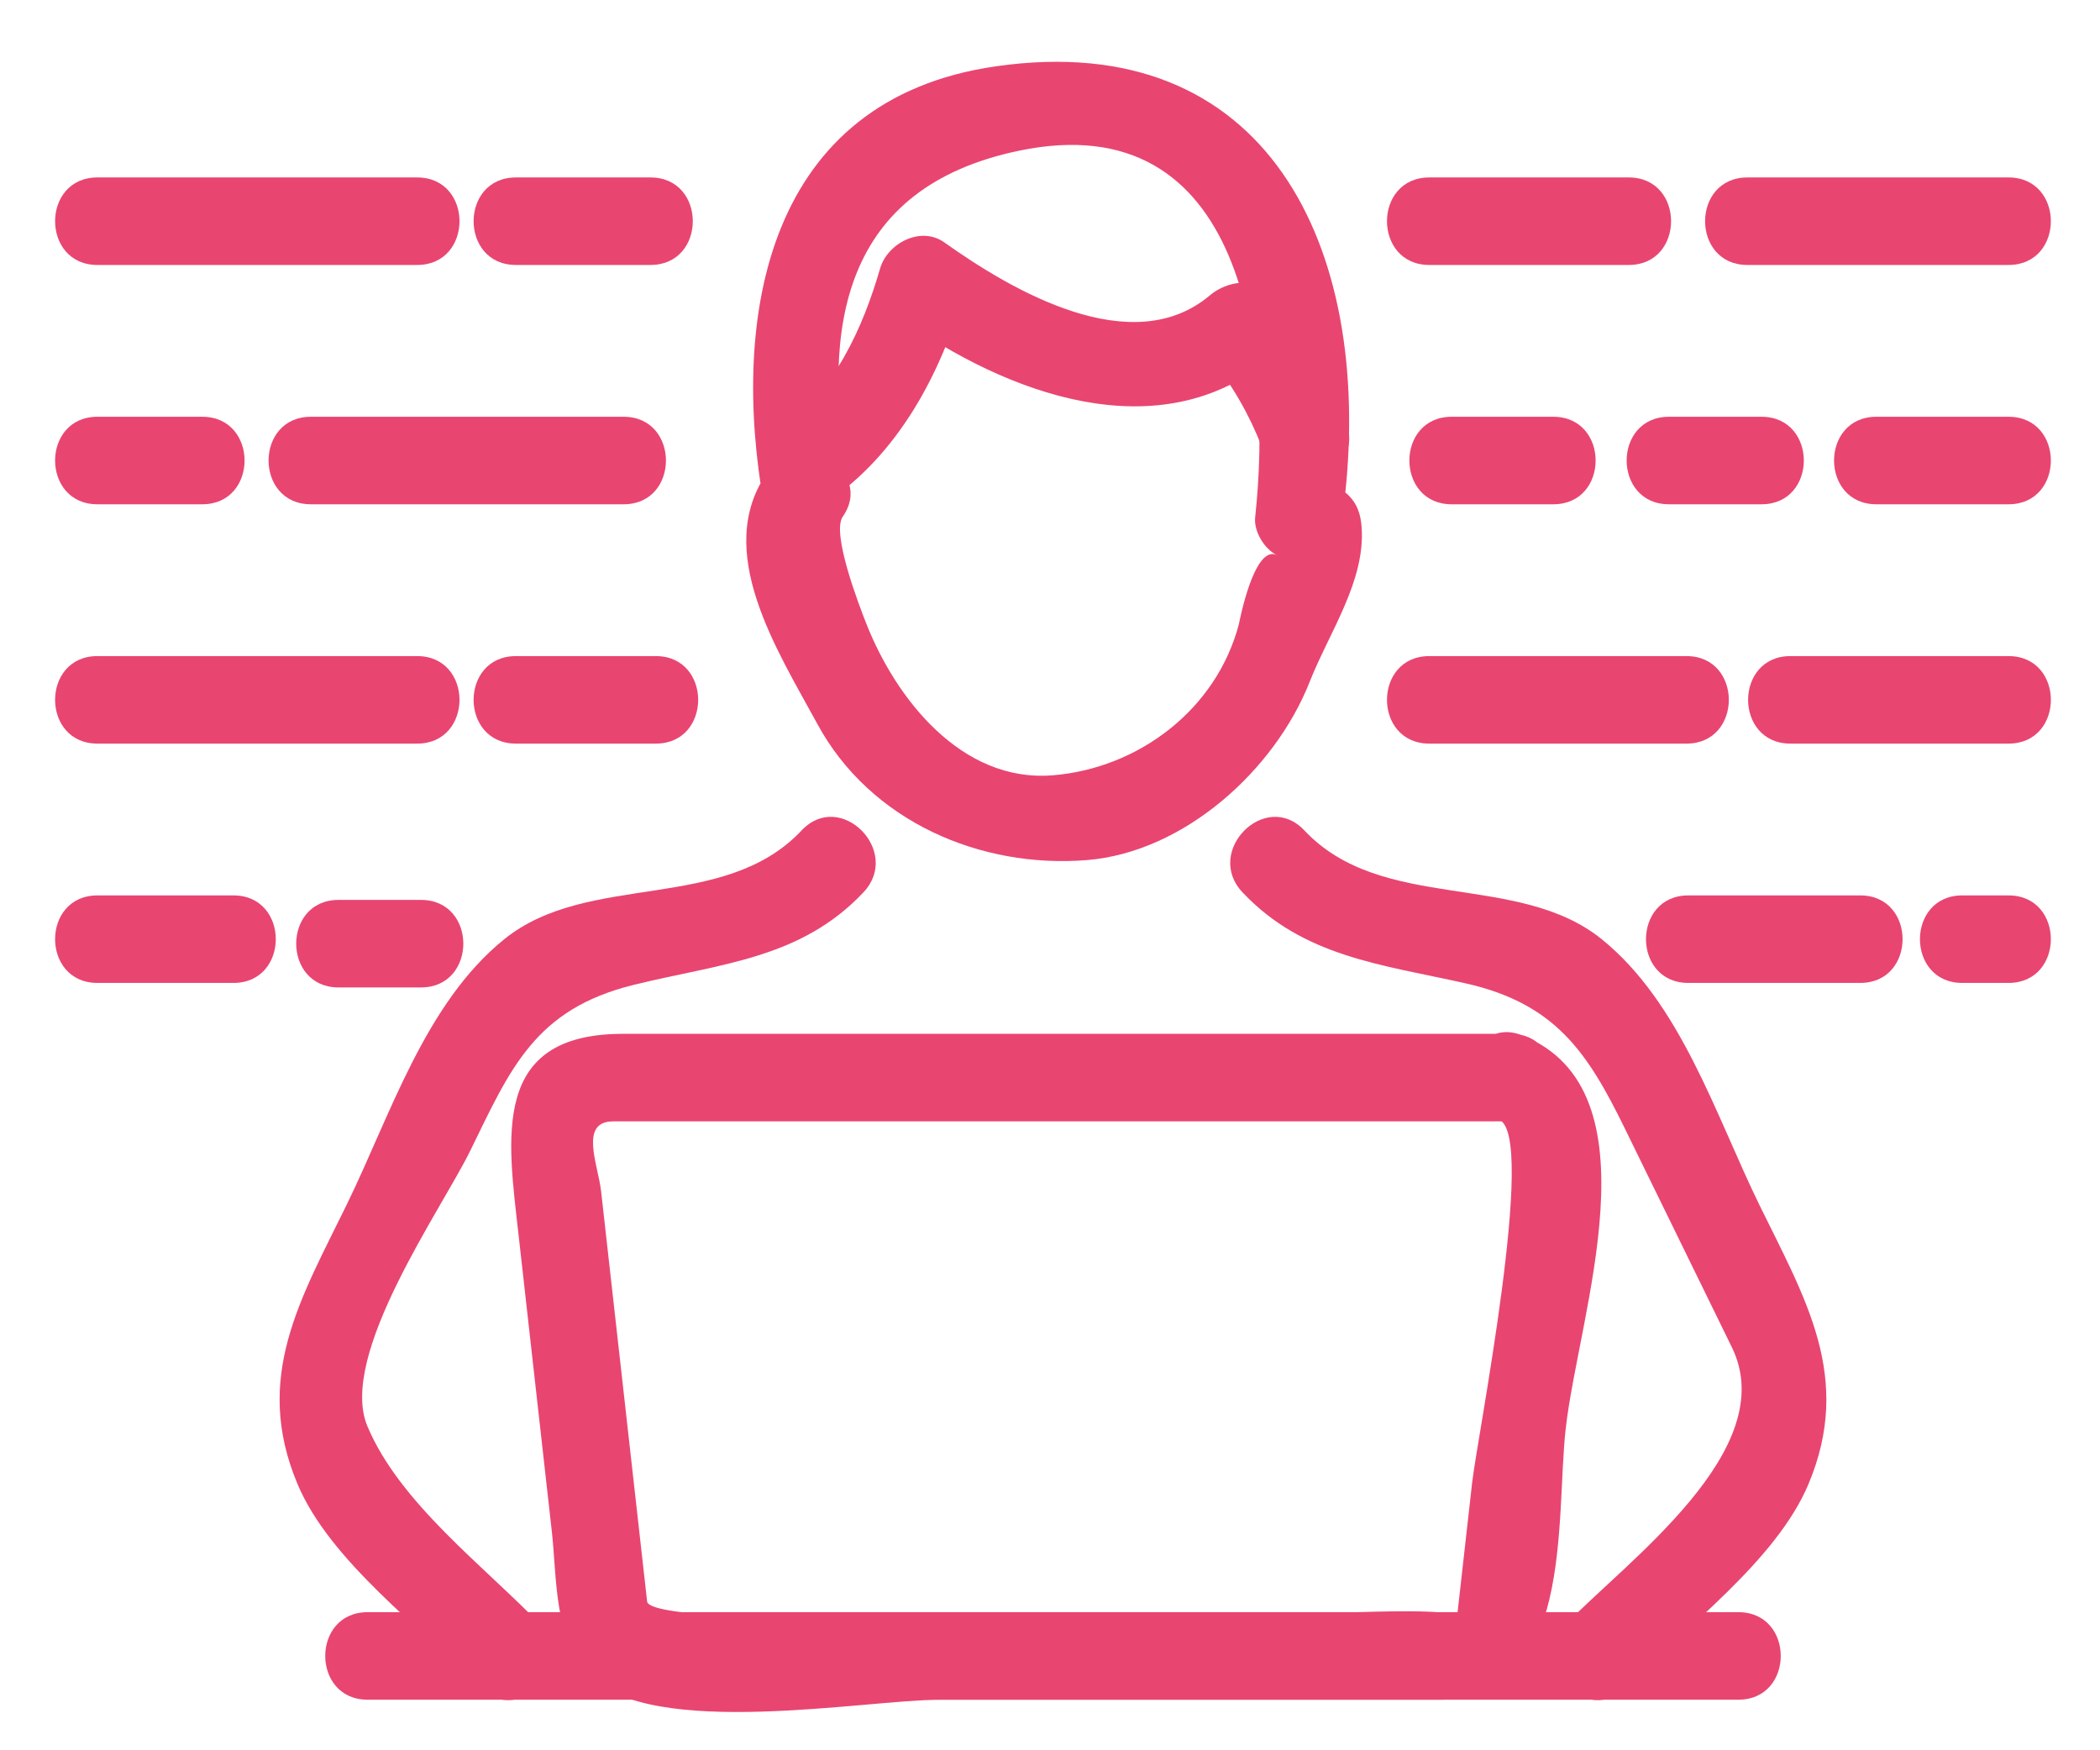 <?xml version="1.0" encoding="utf-8"?>
<!-- Generator: Adobe Illustrator 16.0.0, SVG Export Plug-In . SVG Version: 6.00 Build 0)  -->
<!DOCTYPE svg PUBLIC "-//W3C//DTD SVG 1.1//EN" "http://www.w3.org/Graphics/SVG/1.1/DTD/svg11.dtd">
<svg version="1.1" xmlns="http://www.w3.org/2000/svg" xmlns:xlink="http://www.w3.org/1999/xlink" x="0px" y="0px" width="72px"
	 height="60px" viewBox="0 0 72 60" enable-background="new 0 0 72 60" xml:space="preserve">
<g id="Calque_1" display="none">
	<g display="inline">
		<g>
			<g>
				<g>
					<g>
						<path fill="#E94571" d="M28.32,26.843c-1.992-2.029-3.983-4.058-5.975-6.086c0,0.707,0,1.414,0,2.121
							c1.992-2.028,3.983-4.057,5.975-6.086c1.356-1.381-0.764-3.503-2.121-2.121c-1.992,2.028-3.983,4.057-5.975,6.086
							c-0.577,0.587-0.577,1.534,0,2.121c1.992,2.029,3.983,4.058,5.975,6.086C27.556,30.346,29.676,28.224,28.32,26.843
							L28.32,26.843z"/>
					</g>
				</g>
				<g>
					<g>
						<path fill="#E94571" d="M43.884,16.792c1.991,2.029,3.983,4.058,5.975,6.086c0-0.707,0-1.414,0-2.121
							c-1.991,2.028-3.983,4.057-5.975,6.086c-1.356,1.381,0.765,3.503,2.121,2.121c1.991-2.028,3.983-4.057,5.975-6.086
							c0.576-0.587,0.576-1.534,0-2.121c-1.991-2.029-3.983-4.058-5.975-6.086C44.648,13.289,42.528,15.411,43.884,16.792
							L43.884,16.792z"/>
					</g>
				</g>
				<g>
					<g>
						<path fill="#E94571" d="M33.202,32.499c2.797-6.616,5.594-13.233,8.391-19.85c0.744-1.76-1.84-3.291-2.591-1.514
							c-2.797,6.616-5.594,13.233-8.391,19.85C29.867,32.745,32.451,34.275,33.202,32.499L33.202,32.499z"/>
					</g>
				</g>
			</g>
			<g>
				<g>
					<g>
						<g>
							<g>
								<path fill="#E94571" d="M59.847,37.973c-12.3,0-24.599,0-36.898,0c-1.792,0-11.432,1.329-11.432-1.493
									c0-6.84,0-13.679,0-20.519c0-2.817,0-5.634,0-8.452c0-2.001,1.307-1.847,2.88-1.847c6.576,0,13.152,0,19.728,0
									c7.212,0,14.424,0,21.636,0c1.354,0,2.706,0,4.059,0c1.566,0,0.867,6.071,0.867,6.796c0,5.072,0,10.145,0,15.217
									c0,1.873,1.29,9.667-1.238,10.351c-1.866,0.505-1.073,3.398,0.797,2.893c5.184-1.401,3.441-9.16,3.441-13.244
									c0-6.84,0-13.679,0-20.519c0-4.641-3.937-4.495-7.357-4.495c-7.072,0-14.145,0-21.217,0c-6.754,0-13.508,0-20.262,0
									c-3.789,0-6.333,0.938-6.333,5.267c0,7.186,0,14.372,0,21.557c0,3.246-1.489,11.486,3.867,11.486
									c15.821,0,31.642,0,47.463,0C61.781,40.973,61.781,37.973,59.847,37.973z"/>
							</g>
						</g>
						<g>
							<g>
								<path fill="#E94571" d="M60.065,37.973c-11.834,0-23.668,0-35.502,0c-4.142,0-8.284,0-12.426,0
									c-5.175,0-7.765,9.442-9.619,13.099c-0.505,0.996,0.107,2.257,1.295,2.257c21.525,0,43.05,0,64.576,0
									c1.188,0,1.801-1.261,1.295-2.257c-2.064-4.073-4.137-12.074-9.221-13.045c-1.89-0.361-2.696,2.53-0.797,2.893
									c3.729,0.713,5.931,8.714,7.428,11.666c0.432-0.752,0.863-1.505,1.295-2.257c-21.525,0-43.05,0-64.576,0
									c0.432,0.752,0.863,1.505,1.295,2.257c1.268-2.501,4.043-11.612,7.455-11.612c4.913,0,9.825,0,14.737,0
									c10.921,0,21.843,0,32.764,0C62,40.973,62,37.973,60.065,37.973z"/>
							</g>
						</g>
						<g>
							<g>
								<path fill="#E94571" d="M30.956,47.56c3.431,0,6.861,0,10.292,0c1.935,0,1.935-3,0-3c-3.431,0-6.861,0-10.292,0
									C29.021,44.56,29.021,47.56,30.956,47.56L30.956,47.56z"/>
							</g>
						</g>
					</g>
					<g>
						<g>
							<path fill="#E94571" d="M66.89,51.828c-0.419,3.867-9.141,2.771-11.867,2.771c-6.307,0-12.613,0-18.92,0s-12.614,0-18.921,0
								c-2.726,0-11.448,1.096-11.867-2.771c-0.206-1.902-3.208-1.922-3,0C2.969,57.874,8.667,57.6,13.475,57.6
								c7.542,0,15.084,0,22.627,0c7.364,0,14.727,0,22.09,0c4.902,0,11.019,0.489,11.697-5.771
								C70.098,49.906,67.096,49.926,66.89,51.828L66.89,51.828z"/>
						</g>
					</g>
				</g>
			</g>
		</g>
	</g>
</g>
<g id="Calque_2">
	<g>
		<g>
			<g>
				<g>
					<g>
						<g>
							<g>
								<g>
									<path fill="#E94571" d="M28.326,17.236c2.475-1.671,3.925-4.405,4.741-7.23c-0.734,0.299-1.469,0.598-2.203,0.896
										c3.615,2.574,8.882,4.596,12.736,1.347c-0.708,0-1.415,0-2.122,0c0.756,0.916,1.344,1.944,1.778,3.051
										c0.697,1.78,3.599,1.006,2.893-0.798c-0.631-1.611-1.445-3.038-2.549-4.375c-0.552-0.668-1.544-0.487-2.122,0
										c-2.667,2.248-6.779-0.164-9.101-1.817c-0.809-0.576-1.953,0.031-2.203,0.896c-0.583,2.018-1.575,4.23-3.362,5.437
										C25.218,15.722,26.718,18.322,28.326,17.236L28.326,17.236z"/>
								</g>
							</g>
							<g>
								<g>
									<path fill="#E94571" d="M26.305,16.198c-1.866,2.68,0.333,6.068,1.721,8.624c1.814,3.342,5.598,4.957,9.238,4.662
										c3.34-0.27,6.448-3.092,7.64-6.113c0.672-1.703,1.925-3.467,1.778-5.323c-0.032-0.409-0.142-0.763-0.439-1.061
										c-0.692-0.693-0.236,1.003-0.125-0.032c0.912-8.46-2.638-16.025-11.98-14.681c-7.844,1.129-9.112,8.543-7.938,15.071
										c0.342,1.902,3.233,1.093,2.893-0.798c-0.958-5.33-0.218-10.115,5.842-11.38c7.746-1.617,8.704,6.958,8.099,12.567
										c-0.052,0.479,0.315,1.088,0.743,1.295c-0.783-0.379-1.289,2.32-1.299,2.359c-0.768,2.937-3.449,4.953-6.386,5.19
										c-3.13,0.253-5.378-2.634-6.386-5.19c-0.243-0.615-1.208-3.108-0.812-3.677C30.003,16.12,27.401,14.622,26.305,16.198
										L26.305,16.198z"/>
								</g>
							</g>
						</g>
						<g>
							<g>
								<g>
									<path fill="#E94571" d="M27.485,28.466c-2.672,2.841-7.304,1.395-10.197,3.731c-2.717,2.194-3.909,6.051-5.407,9.112
										c-1.578,3.225-3.212,5.914-1.683,9.559c1.115,2.657,4.274,4.935,6.223,6.958c1.344,1.396,3.462-0.728,2.121-2.121
										c-1.947-2.023-4.839-4.178-5.946-6.815c-1.015-2.419,2.543-7.431,3.523-9.435c1.38-2.82,2.211-4.855,5.607-5.694
										c2.926-0.723,5.717-0.874,7.88-3.174C30.93,29.179,28.813,27.054,27.485,28.466L27.485,28.466z"/>
								</g>
							</g>
							<g>
								<g>
									<path fill="#E94571" d="M42.598,30.587c2.084,2.215,4.783,2.479,7.633,3.118c3.087,0.691,4.193,2.357,5.468,4.961
										c1.227,2.506,2.452,5.012,3.679,7.518c1.717,3.509-3.612,7.337-5.716,9.521c-1.342,1.393,0.777,3.517,2.121,2.121
										c1.948-2.023,5.11-4.301,6.225-6.958c1.527-3.645-0.105-6.334-1.684-9.559c-1.498-3.062-2.69-6.918-5.407-9.112
										c-2.893-2.336-7.524-0.891-10.197-3.731C43.391,27.054,41.273,29.18,42.598,30.587L42.598,30.587z"/>
								</g>
							</g>
						</g>
						<g>
							<g>
								<path fill="#E94571" d="M51.798,35.44c-10.147,0-20.293,0-30.44,0c-4.554,0-3.952,3.565-3.574,6.933
									c0.378,3.374,0.757,6.748,1.135,10.121c0.184,1.638,0.057,3.706,1.32,4.97c2.161,2.161,9.44,0.802,11.999,0.802
									c5.719,0,11.438,0,17.158,0c4.589,0,3.932-6.141,4.285-9.289c0.44-3.927,3.235-11.593-1.484-13.482
									c-1.797-0.72-2.57,2.183-0.797,2.893c1.305,0.522-0.753,10.888-0.927,12.441c-0.173,1.541-0.346,3.083-0.52,4.624
									c0.037-0.331-3.179-0.187-3.392-0.187c-2.704,0-24.247,0.761-24.374-0.366c-0.526-4.688-1.052-9.377-1.578-14.064
									c-0.101-0.905-0.765-2.395,0.414-2.395c1.681,0,3.362,0,5.043,0c8.577,0,17.153,0,25.73,0
									C53.732,38.44,53.732,35.44,51.798,35.44z"/>
							</g>
						</g>
						<g>
							<g>
								<path fill="#E94571" d="M12.602,58.266c15.667,0,31.334,0,47.001,0c1.935,0,1.935-3,0-3c-15.667,0-31.334,0-47.001,0
									C10.667,55.266,10.667,58.266,12.602,58.266L12.602,58.266z"/>
							</g>
						</g>
					</g>
				</g>
			</g>
			<g>
				<g>
					<g>
						<g>
							<path fill="#E94571" d="M59.911,9.083c2.984,0,5.969,0,8.953,0c1.935,0,1.935-3,0-3c-2.984,0-5.969,0-8.953,0
								C57.977,6.083,57.977,9.083,59.911,9.083L59.911,9.083z"/>
						</g>
					</g>
					<g>
						<g>
							<path fill="#E94571" d="M49.005,9.083c2.279,0,4.559,0,6.838,0c1.935,0,1.935-3,0-3c-2.279,0-4.559,0-6.838,0
								C47.07,6.083,47.07,9.083,49.005,9.083L49.005,9.083z"/>
						</g>
					</g>
					<g>
						<g>
							<path fill="#E94571" d="M17.689,9.083c1.538,0,3.076,0,4.613,0c1.935,0,1.935-3,0-3c-1.538,0-3.076,0-4.613,0
								C15.754,6.083,15.754,9.083,17.689,9.083L17.689,9.083z"/>
						</g>
					</g>
					<g>
						<g>
							<path fill="#E94571" d="M3.34,9.083c3.654,0,7.309,0,10.963,0c1.935,0,1.935-3,0-3c-3.654,0-7.309,0-10.963,0
								C1.405,6.083,1.405,9.083,3.34,9.083L3.34,9.083z"/>
						</g>
					</g>
				</g>
				<g>
					<g>
						<g>
							<path fill="#E94571" d="M64.333,17.287c1.511,0,3.021,0,4.531,0c1.935,0,1.935-3,0-3c-1.511,0-3.021,0-4.531,0
								C62.398,14.287,62.398,17.287,64.333,17.287L64.333,17.287z"/>
						</g>
					</g>
					<g>
						<g>
							<path fill="#E94571" d="M57.222,17.287c1.058,0,2.114,0,3.172,0c1.935,0,1.935-3,0-3c-1.058,0-2.114,0-3.172,0
								C55.287,14.287,55.287,17.287,57.222,17.287L57.222,17.287z"/>
						</g>
					</g>
					<g>
						<g>
							<path fill="#E94571" d="M49.772,17.287c1.161,0,2.323,0,3.484,0c1.935,0,1.935-3,0-3c-1.161,0-2.323,0-3.484,0
								C47.838,14.287,47.838,17.287,49.772,17.287L49.772,17.287z"/>
						</g>
					</g>
					<g>
						<g>
							<path fill="#E94571" d="M10.659,17.287c3.574,0,7.148,0,10.722,0c1.935,0,1.935-3,0-3c-3.574,0-7.148,0-10.722,0
								C8.724,14.287,8.724,17.287,10.659,17.287L10.659,17.287z"/>
						</g>
					</g>
					<g>
						<g>
							<path fill="#E94571" d="M3.34,17.287c1.198,0,2.396,0,3.594,0c1.935,0,1.935-3,0-3c-1.198,0-2.396,0-3.594,0
								C1.405,14.287,1.405,17.287,3.34,17.287L3.34,17.287z"/>
						</g>
					</g>
				</g>
				<g>
					<g>
						<g>
							<path fill="#E94571" d="M61.386,25.491c2.493,0,4.985,0,7.479,0c1.935,0,1.935-3,0-3c-2.493,0-4.985,0-7.479,0
								C59.451,22.491,59.451,25.491,61.386,25.491L61.386,25.491z"/>
						</g>
					</g>
					<g>
						<g>
							<path fill="#E94571" d="M49.005,25.491c2.939,0,5.879,0,8.818,0c1.935,0,1.935-3,0-3c-2.939,0-5.879,0-8.818,0
								C47.07,22.491,47.07,25.491,49.005,25.491L49.005,25.491z"/>
						</g>
					</g>
					<g>
						<g>
							<path fill="#E94571" d="M17.689,25.491c1.599,0,3.198,0,4.797,0c1.935,0,1.935-3,0-3c-1.599,0-3.198,0-4.797,0
								C15.754,22.491,15.754,25.491,17.689,25.491L17.689,25.491z"/>
						</g>
					</g>
					<g>
						<g>
							<path fill="#E94571" d="M11.606,33.849c0.943,0,1.885,0,2.828,0c1.935,0,1.935-3,0-3c-0.943,0-1.885,0-2.828,0
								C9.672,30.849,9.672,33.849,11.606,33.849L11.606,33.849z"/>
						</g>
					</g>
					<g>
						<g>
							<path fill="#E94571" d="M3.34,25.491c3.654,0,7.309,0,10.963,0c1.935,0,1.935-3,0-3c-3.654,0-7.309,0-10.963,0
								C1.405,22.491,1.405,25.491,3.34,25.491L3.34,25.491z"/>
						</g>
					</g>
					<g>
						<g>
							<path fill="#E94571" d="M8.005,30.695c-1.555,0-3.11,0-4.665,0c-1.935,0-1.935,3,0,3c1.555,0,3.11,0,4.665,0
								C9.939,33.695,9.939,30.695,8.005,30.695L8.005,30.695z"/>
						</g>
					</g>
					<g>
						<g>
							<path fill="#E94571" d="M68.864,30.695c-0.528,0-1.058,0-1.586,0c-1.935,0-1.935,3,0,3c0.528,0,1.058,0,1.586,0
								C70.799,33.695,70.799,30.695,68.864,30.695L68.864,30.695z"/>
						</g>
					</g>
					<g>
						<g>
							<path fill="#E94571" d="M63.78,30.695c-1.965,0-3.93,0-5.895,0c-1.935,0-1.935,3,0,3c1.965,0,3.93,0,5.895,0
								C65.715,33.695,65.715,30.695,63.78,30.695L63.78,30.695z"/>
						</g>
					</g>
				</g>
			</g>
		</g>
	</g>
</g>
</svg>
